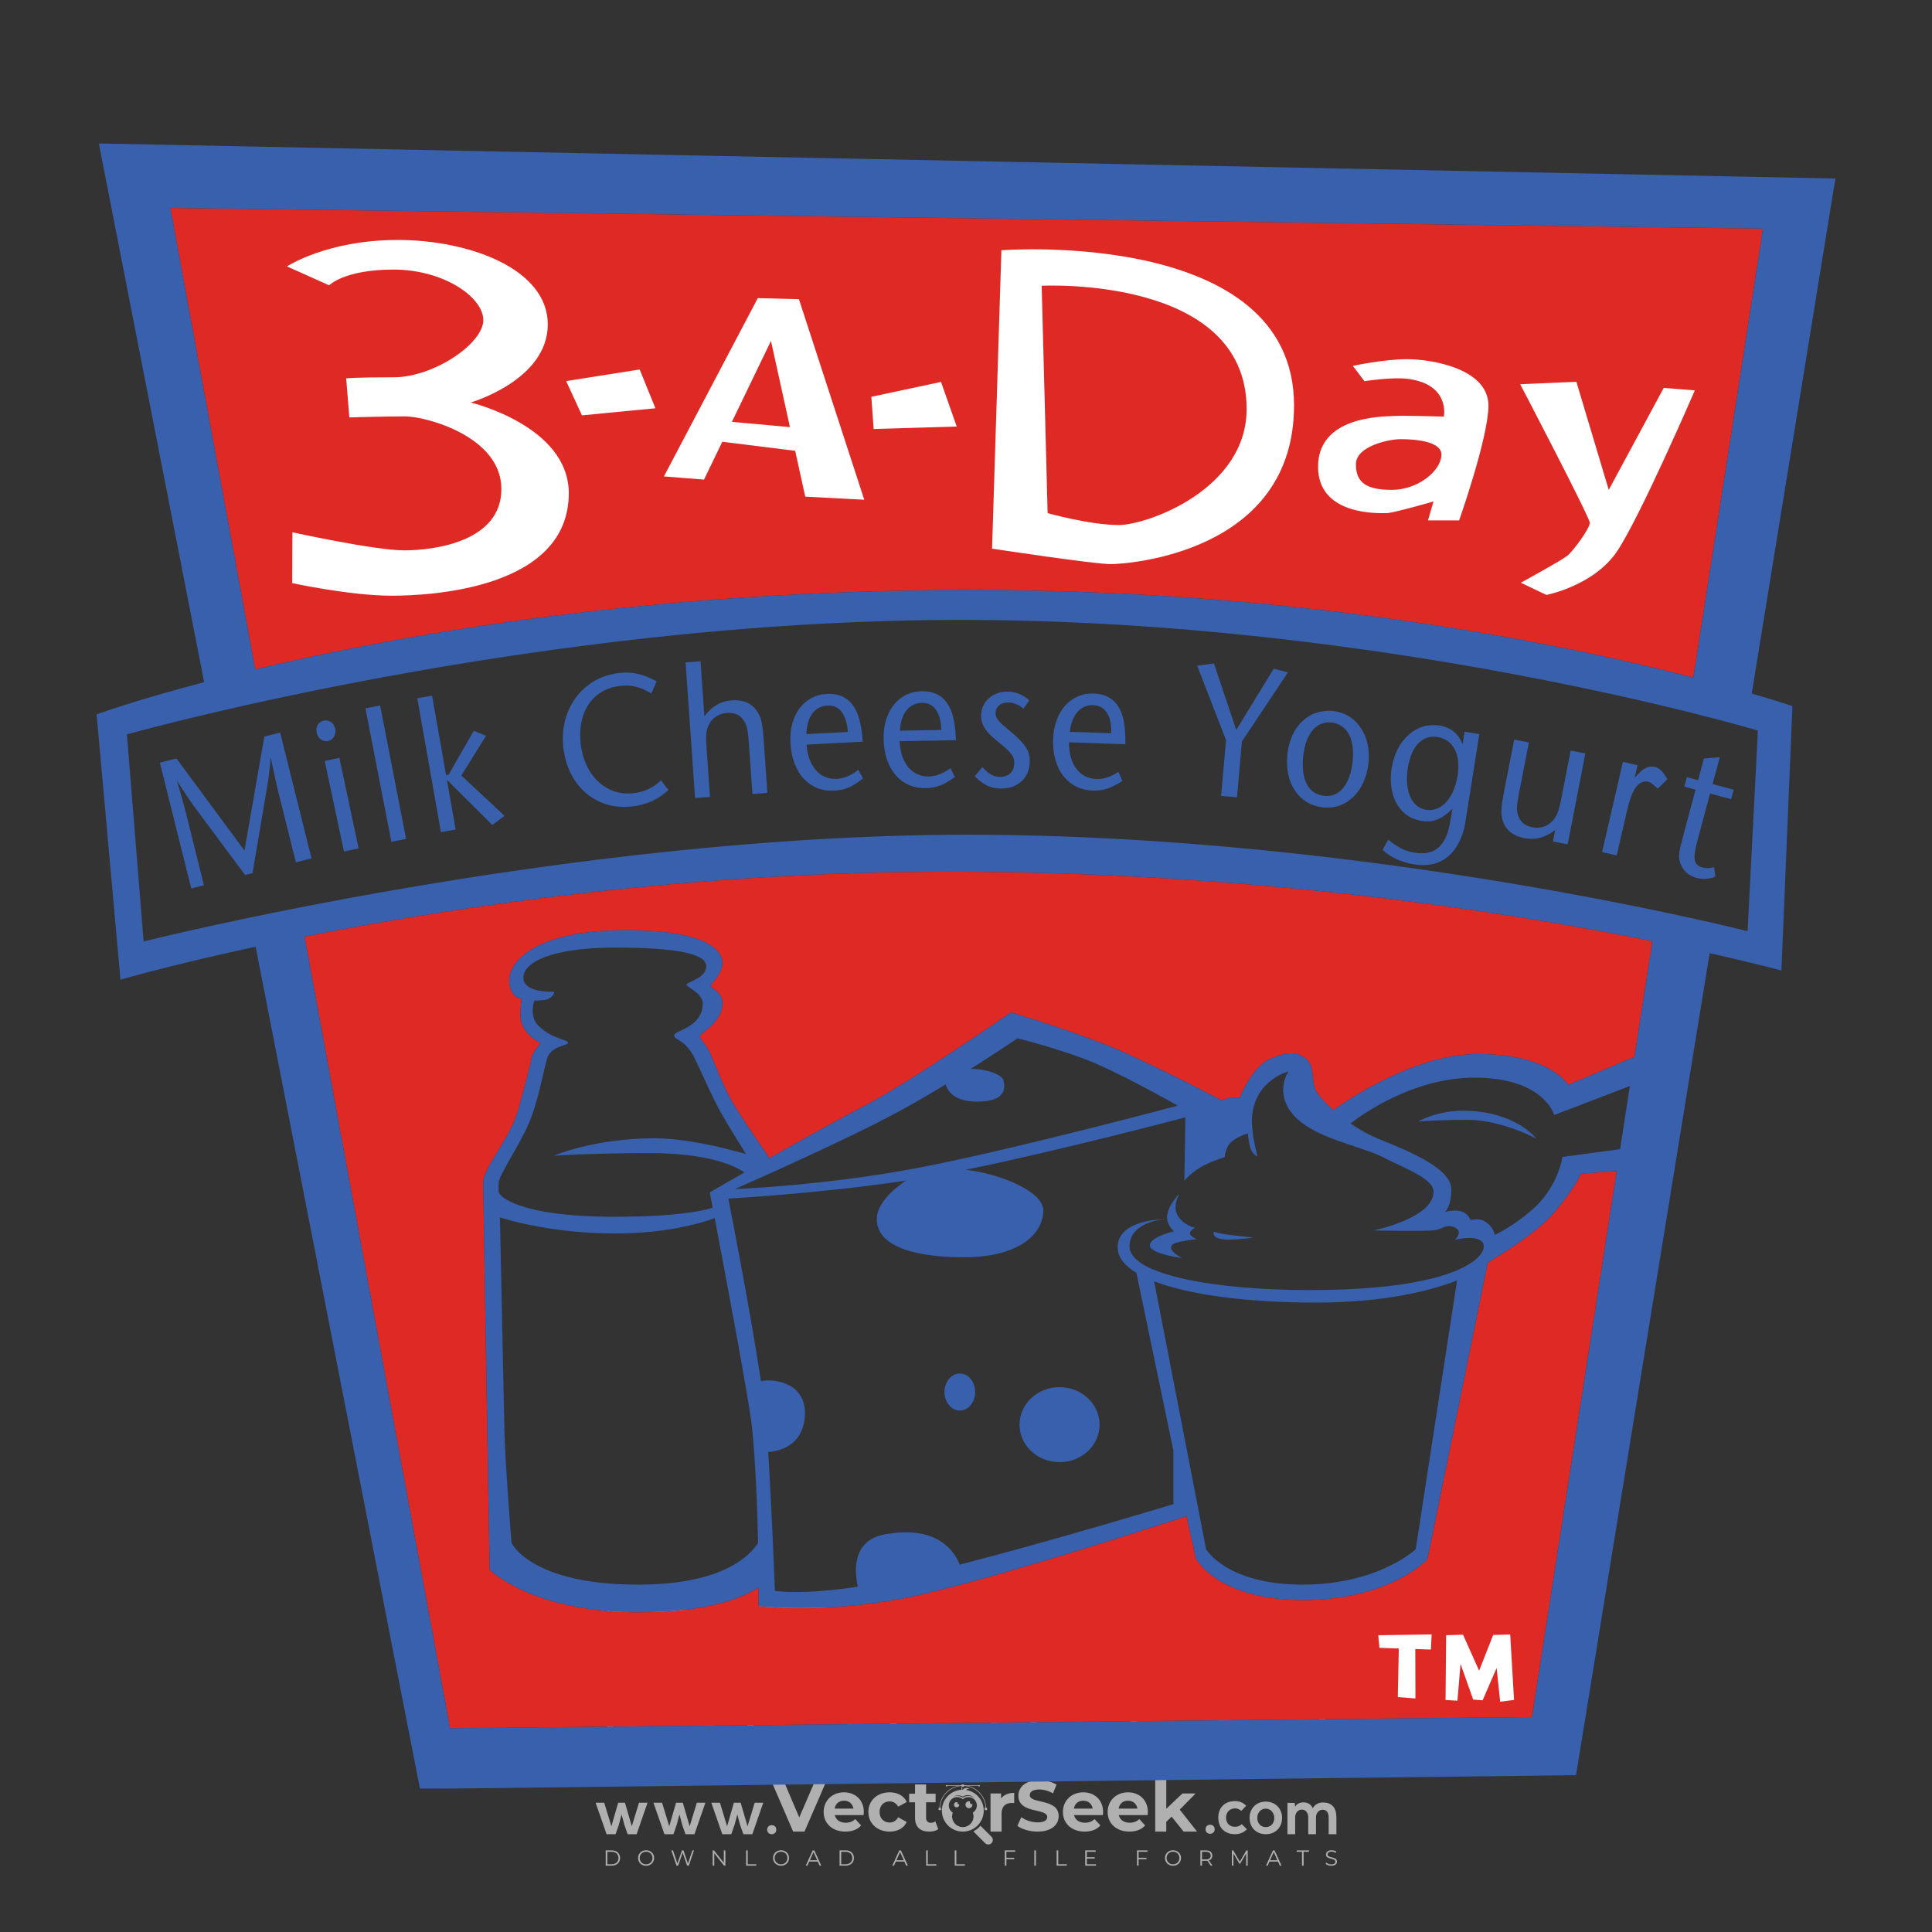 <?xml version="1.0" encoding="iso-8859-1"?>
<!-- Generator: Adobe Illustrator 27.0.0, SVG Export Plug-In . SVG Version: 6.00 Build 0)  -->
<svg version="1.1" id="Layer_1" xmlns="http://www.w3.org/2000/svg" xmlns:xlink="http://www.w3.org/1999/xlink" x="0px" y="0px"
	 viewBox="0 0 500 500" style="enable-background:new 0 0 500 500;" xml:space="preserve">
<rect x="0" y="0" width="500" height="500" fill="#333333" stroke="none"/>
<g id="watermark_1_">
	<g>
		<g id="watermark" style="opacity:0.61;">
			<g>
				<g>
					<g>
						<g>
							<polygon style="fill:#FFFFFF;" points="213.765,461.172 208.204,474.017 205.268,474.017 199.726,461.172 202.938,461.172 
								206.846,470.347 210.81,461.172 							"/>
						</g>
						<g>
							<path style="fill:#FFFFFF;" d="M223.507,469.741h-7.469c0.275,1.23,1.321,1.982,2.826,1.982c1.046,0,1.798-0.312,2.477-0.954
								l1.523,1.651c-0.917,1.046-2.294,1.597-4.074,1.597c-3.413,0-5.634-2.147-5.634-5.083c0-2.954,2.257-5.083,5.267-5.083
								c2.899,0,5.138,1.945,5.138,5.12C223.562,469.191,223.526,469.503,223.507,469.741 M216.002,468.071h4.863
								c-0.202-1.248-1.138-2.055-2.422-2.055C217.139,466.016,216.204,466.805,216.002,468.071"/>
						</g>
						<g>
							<path style="fill:#FFFFFF;" d="M224.735,468.934c0-2.973,2.294-5.083,5.505-5.083c2.074,0,3.707,0.899,4.423,2.514
								l-2.22,1.193c-0.532-0.936-1.321-1.358-2.221-1.358c-1.45,0-2.587,1.009-2.587,2.734c0,1.725,1.138,2.734,2.587,2.734
								c0.899,0,1.688-0.404,2.221-1.358l2.22,1.211c-0.716,1.578-2.349,2.495-4.423,2.495
								C227.029,474.017,224.735,471.907,224.735,468.934"/>
						</g>
						<g>
							<path style="fill:#FFFFFF;" d="M242.828,473.393c-0.587,0.422-1.45,0.624-2.331,0.624c-2.33,0-3.688-1.193-3.688-3.542
								v-4.055h-1.523v-2.202h1.523v-2.404h2.863v2.404h2.459v2.202h-2.459v4.019c0,0.844,0.458,1.303,1.229,1.303
								c0.422,0,0.844-0.128,1.156-0.367L242.828,473.393z"/>
						</g>
					</g>
					<g>
						<path style="fill:#FFFFFF;" d="M262.474,463.997v2.643c-0.238-0.018-0.422-0.037-0.642-0.037
							c-1.578,0-2.624,0.862-2.624,2.753v4.661h-2.863v-9.873h2.734v1.303C259.776,464.493,260.951,463.997,262.474,463.997"/>
					</g>
					<g>
						<path style="fill:#FFFFFF;" d="M263.299,472.53l1.009-2.239c1.083,0.789,2.697,1.339,4.239,1.339
							c1.762,0,2.477-0.587,2.477-1.376c0-2.404-7.469-0.752-7.469-5.524c0-2.184,1.762-4,5.413-4c1.615,0,3.267,0.385,4.459,1.138
							l-0.918,2.257c-1.193-0.679-2.422-1.009-3.56-1.009c-1.761,0-2.44,0.66-2.44,1.468c0,2.367,7.468,0.734,7.468,5.45
							c0,2.147-1.78,3.982-5.45,3.982C266.492,474.017,264.437,473.411,263.299,472.53"/>
					</g>
					<g>
						<path style="fill:#FFFFFF;" d="M285.428,469.741h-7.469c0.275,1.23,1.321,1.982,2.826,1.982c1.046,0,1.798-0.312,2.477-0.954
							l1.523,1.651c-0.918,1.046-2.294,1.597-4.074,1.597c-3.413,0-5.634-2.147-5.634-5.083c0-2.954,2.257-5.083,5.267-5.083
							c2.9,0,5.138,1.945,5.138,5.12C285.484,469.191,285.447,469.503,285.428,469.741 M277.923,468.071h4.863
							c-0.202-1.248-1.138-2.055-2.422-2.055C279.061,466.016,278.125,466.805,277.923,468.071"/>
					</g>
					<g>
						<path style="fill:#FFFFFF;" d="M297.007,469.741h-7.469c0.275,1.23,1.321,1.982,2.826,1.982c1.046,0,1.798-0.312,2.477-0.954
							l1.523,1.651c-0.918,1.046-2.294,1.597-4.074,1.597c-3.413,0-5.634-2.147-5.634-5.083c0-2.954,2.257-5.083,5.267-5.083
							c2.899,0,5.138,1.945,5.138,5.12C297.062,469.191,297.025,469.503,297.007,469.741 M289.501,468.071h4.863
							c-0.202-1.248-1.138-2.055-2.422-2.055C290.639,466.016,289.703,466.805,289.501,468.071"/>
					</g>
					<g>
						<polygon style="fill:#FFFFFF;" points="303.208,470.145 301.831,471.503 301.831,474.017 298.969,474.017 298.969,460.401 
							301.831,460.401 301.831,468.108 306.016,464.144 309.429,464.144 305.318,468.328 309.796,474.017 306.327,474.017 						"/>
					</g>
					<g>
						<path style="fill:#FFFFFF;" d="M256.601,475.359L256.601,475.359l-2.86-2.86c-0.435,0.508-0.953,0.943-1.534,1.284
							c-0.092,0.069-0.186,0.136-0.283,0.199l3.027,3.027c0.456,0.456,1.195,0.456,1.65,0
							C257.057,476.554,257.057,475.815,256.601,475.359"/>
					</g>
					<g>
						<path style="fill:#FFFFFF;" d="M249.984,463.244c0.221-0.173,0.495-0.281,0.797-0.281c0.042,0,0.083,0.002,0.124,0.006
							c-0.214-0.156-0.478-0.249-0.764-0.249c-0.395,0-0.744,0.18-0.981,0.458c-0.051,0-0.1,0.006-0.151,0.008
							c0.039-0.077,0.064-0.162,0.064-0.255c0-0.234-0.143-0.434-0.346-0.519c0.087,0.126,0.138,0.279,0.138,0.445
							c0,0.122-0.031,0.237-0.081,0.341c-2.811,0.201-5.03,2.539-5.03,5.4c0,2.993,2.426,5.42,5.42,5.42
							c2.993,0,5.42-2.426,5.42-5.42C254.595,465.879,252.593,463.635,249.984,463.244 M247.983,464.656
							c0.435,0,0.844,0.112,1.199,0.309c0.374-0.245,0.82-0.387,1.299-0.387c0.711,0,1.348,0.312,1.784,0.806
							c-0.435-0.379-1.004-0.61-1.627-0.61c-0.449,0-0.87,0.12-1.234,0.329c-0.079,0.046-0.156,0.096-0.229,0.15
							c-0.065-0.048-0.133-0.093-0.204-0.134c-0.369-0.219-0.8-0.344-1.26-0.344c-0.3,0-0.588,0.054-0.854,0.152
							C247.196,464.754,247.578,464.656,247.983,464.656 M251.772,469.098c0.115,0.305,0.181,0.634,0.181,0.979
							c0,1.534-1.244,2.777-2.778,2.777c-1.534,0-2.777-1.243-2.777-2.777c0-0.345,0.066-0.674,0.181-0.979
							c-0.62-0.382-1.035-1.064-1.035-1.846c0-1.197,0.971-2.168,2.168-2.168c0.565,0,1.078,0.218,1.463,0.572
							c0.386-0.354,0.899-0.572,1.464-0.572c1.197,0,2.168,0.971,2.168,2.168C252.807,468.034,252.392,468.716,251.772,469.098"/>
					</g>
					<g>
						<path style="fill:#FFFFFF;" d="M251.666,467.061c0,0.497-0.404,0.901-0.901,0.901c-0.497,0-0.901-0.404-0.901-0.901
							s0.404-0.901,0.901-0.901c0.101,0,0.197,0.017,0.287,0.047c-0.03,0.062-0.045,0.132-0.045,0.204
							c0,0.273,0.221,0.494,0.494,0.494c0.05,0,0.099-0.008,0.146-0.022C251.66,466.941,251.666,467,251.666,467.061"/>
					</g>
					<g>
						<path style="fill:#FFFFFF;" d="M248.255,467.061c0,0.376-0.305,0.681-0.681,0.681c-0.376,0-0.681-0.305-0.681-0.681
							s0.305-0.681,0.681-0.681c0.076,0,0.149,0.013,0.217,0.035c-0.023,0.047-0.034,0.1-0.034,0.155
							c0,0.206,0.167,0.374,0.374,0.374c0.038,0,0.075-0.006,0.11-0.017C248.25,466.97,248.255,467.015,248.255,467.061"/>
					</g>
					<g>
						<g>
							<g>
								<rect x="242.908" y="467.83" style="fill:#FFFFFF;" width="0.616" height="0.616"/>
							</g>
							<g>
								<rect x="254.827" y="467.83" style="fill:#FFFFFF;" width="0.616" height="0.616"/>
							</g>
							<g>
								<path style="fill:#FFFFFF;" d="M255.205,468.082h-0.14c0-3.248-2.642-5.89-5.89-5.89c-3.248,0-5.89,2.642-5.89,5.89h-0.14
									c0-1.611,0.627-3.125,1.766-4.264c1.139-1.139,2.653-1.766,4.264-1.766c1.611,0,3.125,0.627,4.264,1.766
									C254.578,464.957,255.205,466.471,255.205,468.082"/>
							</g>
						</g>
						<g>
							<rect x="248.868" y="461.814" style="fill:#FFFFFF;" width="0.616" height="0.616"/>
						</g>
						<g>
							<rect x="244.95" y="462.052" style="fill:#FFFFFF;" width="8.45" height="0.14"/>
						</g>
						<g>
							<path style="fill:#FFFFFF;" d="M245.174,462.15c0,0.108-0.088,0.196-0.196,0.196c-0.108,0-0.196-0.088-0.196-0.196
								c0-0.108,0.088-0.196,0.196-0.196C245.086,461.954,245.174,462.042,245.174,462.15"/>
						</g>
						<g>
							<path style="fill:#FFFFFF;" d="M253.596,462.15c0,0.108-0.088,0.196-0.196,0.196c-0.108,0-0.196-0.088-0.196-0.196
								c0-0.108,0.088-0.196,0.196-0.196C253.509,461.954,253.596,462.042,253.596,462.15"/>
						</g>
					</g>
				</g>
				<g>
					<path style="fill:#FFFFFF;" d="M314.356,473.409c0,1.559-2.364,1.559-2.364,0C311.993,471.851,314.356,471.851,314.356,473.409
						z"/>
				</g>
				<g>
					<g>
						<g>
							<path style="fill:#FFFFFF;" d="M161.739,466.549l1.772,6.088l1.855-6.088h2.215l-2.823,8.14h-2.33l-0.837-2.396l-0.722-2.708
								l-0.722,2.708l-0.837,2.396h-2.33l-2.839-8.14h2.231l1.855,6.088l1.756-6.088H161.739z"/>
						</g>
						<g>
							<path style="fill:#FFFFFF;" d="M176.713,466.549l1.772,6.088l1.855-6.088h2.215l-2.823,8.14h-2.33l-0.837-2.396l-0.722-2.708
								l-0.722,2.708l-0.837,2.396h-2.33l-2.839-8.14h2.231l1.855,6.088l1.756-6.088H176.713z"/>
						</g>
						<g>
							<path style="fill:#FFFFFF;" d="M191.687,466.549l1.772,6.088l1.855-6.088h2.215l-2.823,8.14h-2.33l-0.837-2.396l-0.722-2.708
								l-0.722,2.708l-0.837,2.396h-2.33l-2.839-8.14h2.231l1.855,6.088l1.756-6.088H191.687z"/>
						</g>
					</g>
					<g>
						<path style="fill:#FFFFFF;" d="M200.908,473.52c0,1.559-2.364,1.559-2.364,0C198.545,471.962,200.908,471.962,200.908,473.52z
							"/>
					</g>
					<g>
						<path style="fill:#FFFFFF;" d="M322.71,473.409c-0.935,0.919-1.919,1.28-3.117,1.28c-2.346,0-4.3-1.411-4.3-4.282
							s1.953-4.284,4.3-4.284c1.149,0,2.035,0.329,2.921,1.199l-1.264,1.329c-0.476-0.428-1.066-0.64-1.623-0.64
							c-1.346,0-2.33,0.985-2.33,2.396c0,1.542,1.05,2.362,2.297,2.362c0.64,0,1.28-0.18,1.772-0.672L322.71,473.409z"/>
					</g>
					<g>
						<path style="fill:#FFFFFF;" d="M331.805,470.472c0,2.33-1.591,4.217-4.217,4.217c-2.626,0-4.201-1.887-4.201-4.217
							c0-2.314,1.609-4.217,4.185-4.217C330.149,466.255,331.805,468.158,331.805,470.472z M325.389,470.472
							c0,1.231,0.739,2.38,2.199,2.38c1.46,0,2.199-1.149,2.199-2.38c0-1.215-0.854-2.396-2.199-2.396
							C326.144,468.077,325.389,469.258,325.389,470.472z"/>
					</g>
					<g>
						<path style="fill:#FFFFFF;" d="M338.572,474.689v-4.332c0-1.068-0.559-2.035-1.658-2.035c-1.082,0-1.722,0.967-1.722,2.035
							v4.332h-2.003v-8.107h1.855l0.148,0.985c0.426-0.82,1.362-1.116,2.133-1.116c0.969,0,1.937,0.394,2.396,1.51
							c0.723-1.149,1.658-1.478,2.708-1.478c2.297,0,3.43,1.412,3.43,3.84v4.365h-2.003v-4.365c0-1.066-0.442-1.97-1.526-1.97
							c-1.082,0-1.756,0.935-1.756,2.003v4.332H338.572z"/>
					</g>
				</g>
			</g>
		</g>
		<g style="opacity:0.61;">
			<g>
				<g>
					<path style="fill:#FFFFFF;" d="M345.988,431.299c-0.006-1.224-0.959-2.121-2.189-2.14c-0.924-0.014-0.832,0.12-0.834-0.867
						c-0.003-1.097-0.007-2.194,0.003-3.292c0.003-0.379-0.112-0.691-0.362-0.976c-2.342-2.668-4.678-5.342-7.019-8.011
						c-0.12-0.137-0.275-0.244-0.414-0.366c-6.214,0-12.427,0-18.641,0c-0.794,0.293-1.14,0.868-1.138,1.709
						c0.01,3.748,0.004,7.496,0.004,11.243c0,0.556-0.003,0.589-0.55,0.551c-1.497-0.102-2.516,0.986-2.497,2.492
						c0.044,3.476,0.013,6.953,0.014,10.429c0.001,1.58,0.867,2.443,2.45,2.449c0.582,0.002,0.582,0.002,0.582,0.6
						c0,2.219-0.001,4.438,0.001,6.657c0.001,1.192,0.58,1.771,1.768,1.771c8.013,0.001,16.027,0.001,24.04,0
						c1.168,0,1.755-0.583,1.757-1.745c0.002-2.256,0-4.512,0.001-6.768c0-0.512,0.002-0.511,0.52-0.515
						c0.271-0.002,0.541,0.008,0.809-0.058c0.996-0.246,1.69-1.044,1.694-2.069C346.003,438.696,346.005,434.997,345.988,431.299z
						 M317.537,417.162c5.337,0,10.674,0,16.01,0c0.548,0,0.554,0.007,0.554,0.561c0.001,2.243-0.001,4.486,0.001,6.73
						c0.001,0.811,0.249,1.059,1.06,1.059c1.91,0.001,3.821,0,5.731,0.001c0.458,0,0.479,0.021,0.481,0.483
						c0.003,0.887,0.002,1.775,0,2.662c-0.001,0.477-0.024,0.498-0.504,0.499c-3.895,0.001-7.79,0-11.684,0
						c-3.882,0-7.765,0-11.647,0c-0.55,0-0.552-0.001-0.552-0.561c-0.001-3.624-0.001-7.247,0-10.871
						C316.987,417.166,316.991,417.162,317.537,417.162z M340.822,451.579c-3.883,0.001-7.766,0-11.65,0c-3.871,0-7.742,0-11.613,0
						c-0.572,0-0.574-0.002-0.574-0.579c-0.001-1.997-0.001-3.994,0.001-5.991c0-0.464,0.023-0.486,0.478-0.487
						c7.803-0.001,15.607-0.001,23.41,0c0.478,0,0.499,0.02,0.499,0.503c0.002,1.997,0.001,3.994,0,5.991
						C341.375,451.574,341.37,451.579,340.822,451.579z"/>
				</g>
				<g>
					<g>
						<rect x="327.418" y="417.053" style="fill:#FFFFFF;" width="1.757" height="1.054"/>
					</g>
					<g>
						<rect x="325.662" y="418.107" style="fill:#FFFFFF;" width="1.757" height="1.054"/>
					</g>
					<g>
						<rect x="327.418" y="419.161" style="fill:#FFFFFF;" width="1.757" height="1.054"/>
					</g>
					<g>
						<rect x="325.662" y="420.215" style="fill:#FFFFFF;" width="1.757" height="1.054"/>
					</g>
					<g>
						<rect x="327.418" y="421.269" style="fill:#FFFFFF;" width="1.757" height="1.054"/>
					</g>
					<g>
						<rect x="325.662" y="422.323" style="fill:#FFFFFF;" width="1.757" height="1.054"/>
					</g>
					<g>
						<rect x="327.418" y="423.378" style="fill:#FFFFFF;" width="1.757" height="1.054"/>
					</g>
					<g>
						<rect x="325.662" y="424.432" style="fill:#FFFFFF;" width="1.757" height="1.054"/>
					</g>
					<g>
						<rect x="327.418" y="425.486" style="fill:#FFFFFF;" width="1.757" height="1.054"/>
					</g>
					<g>
						<rect x="325.662" y="426.54" style="fill:#FFFFFF;" width="1.757" height="1.054"/>
					</g>
					<g>
						<rect x="327.418" y="427.594" style="fill:#FFFFFF;" width="1.757" height="1.054"/>
					</g>
					<g>
						<rect x="325.662" y="428.648" style="fill:#FFFFFF;" width="1.757" height="1.054"/>
					</g>
				</g>
			</g>
			<g>
				<path style="fill:#FFFFFF;" d="M187.637,431.299c-0.006-1.224-0.959-2.121-2.189-2.14c-0.924-0.014-0.832,0.12-0.834-0.867
					c-0.003-1.097-0.007-2.194,0.003-3.292c0.003-0.379-0.112-0.691-0.362-0.976c-2.342-2.668-4.678-5.342-7.019-8.011
					c-0.12-0.137-0.275-0.244-0.414-0.366c-6.214,0-12.427,0-18.641,0c-0.794,0.293-1.14,0.868-1.138,1.709
					c0.01,3.748,0.004,7.496,0.004,11.243c0,0.556-0.003,0.589-0.55,0.551c-1.497-0.102-2.516,0.986-2.497,2.492
					c0.044,3.476,0.013,6.953,0.014,10.429c0.001,1.58,0.867,2.443,2.45,2.449c0.582,0.002,0.582,0.002,0.582,0.6
					c0,2.219-0.001,4.438,0.001,6.657c0.001,1.192,0.58,1.771,1.768,1.771c8.013,0.001,16.027,0.001,24.04,0
					c1.168,0,1.755-0.583,1.757-1.745c0.002-2.256,0-4.512,0.001-6.768c0-0.512,0.002-0.511,0.52-0.515
					c0.271-0.002,0.541,0.008,0.809-0.058c0.996-0.246,1.69-1.044,1.694-2.069C187.652,438.696,187.655,434.997,187.637,431.299z
					 M159.187,417.162c5.337,0,10.674,0,16.01,0c0.548,0,0.554,0.007,0.554,0.561c0.001,2.243-0.001,4.486,0.001,6.73
					c0.001,0.811,0.249,1.059,1.06,1.059c1.91,0.001,3.821,0,5.731,0.001c0.458,0,0.479,0.021,0.481,0.483
					c0.003,0.887,0.002,1.775,0,2.662c-0.001,0.477-0.024,0.498-0.504,0.499c-3.895,0.001-7.79,0-11.684,0
					c-3.882,0-7.765,0-11.647,0c-0.55,0-0.552-0.001-0.552-0.561c-0.001-3.624-0.001-7.247,0-10.871
					C158.636,417.166,158.64,417.162,159.187,417.162z M182.472,451.579c-3.883,0.001-7.766,0-11.65,0c-3.871,0-7.742,0-11.613,0
					c-0.572,0-0.574-0.002-0.574-0.579c-0.001-1.997-0.001-3.994,0.001-5.991c0-0.464,0.023-0.486,0.478-0.487
					c7.803-0.001,15.607-0.001,23.41,0c0.478,0,0.499,0.02,0.499,0.503c0.002,1.997,0.001,3.994,0,5.991
					C183.024,451.574,183.019,451.579,182.472,451.579z"/>
			</g>
			<g>
				<path style="fill:#FFFFFF;" d="M159.779,440.669v-7.897h2.779c0.375,0,0.726,0.061,1.053,0.182
					c0.327,0.121,0.612,0.292,0.855,0.513c0.242,0.221,0.434,0.483,0.573,0.789c0.14,0.305,0.21,0.642,0.21,1.009
					c0,0.375-0.07,0.715-0.21,1.02c-0.14,0.305-0.331,0.568-0.573,0.789c-0.243,0.221-0.528,0.392-0.855,0.513
					c-0.327,0.121-0.678,0.182-1.053,0.182h-1.29v2.901H159.779z M162.58,436.356c0.39,0,0.684-0.111,0.882-0.331
					c0.199-0.22,0.298-0.474,0.298-0.761c0-0.14-0.024-0.276-0.072-0.408c-0.048-0.132-0.121-0.248-0.221-0.347
					c-0.099-0.099-0.223-0.178-0.37-0.237c-0.147-0.059-0.32-0.089-0.518-0.089h-1.312v2.173H162.58z"/>
				<path style="fill:#FFFFFF;" d="M166.308,432.771h1.731l3.177,5.294h0.088l-0.088-1.522v-3.772h1.478v7.897h-1.566l-3.353-5.592
					h-0.088l0.088,1.522v4.07h-1.467V432.771z"/>
				<path style="fill:#FFFFFF;" d="M177.922,436.334h3.872c0.022,0.089,0.04,0.195,0.055,0.32c0.014,0.125,0.022,0.25,0.022,0.375
					c0,0.507-0.077,0.985-0.231,1.434c-0.154,0.449-0.397,0.849-0.728,1.202c-0.353,0.375-0.776,0.666-1.268,0.871
					c-0.493,0.206-1.055,0.309-1.688,0.309c-0.574,0-1.114-0.103-1.622-0.309c-0.507-0.206-0.948-0.492-1.323-0.86
					c-0.375-0.367-0.673-0.803-0.894-1.307c-0.221-0.504-0.331-1.053-0.331-1.649c0-0.595,0.11-1.145,0.331-1.649
					c0.221-0.504,0.518-0.939,0.894-1.307c0.375-0.367,0.816-0.654,1.323-0.86c0.507-0.206,1.048-0.309,1.622-0.309
					c0.64,0,1.211,0.11,1.715,0.331c0.504,0.221,0.935,0.526,1.296,0.915l-1.025,1.004c-0.258-0.272-0.544-0.48-0.861-0.623
					c-0.316-0.143-0.695-0.215-1.136-0.215c-0.361,0-0.703,0.065-1.026,0.193c-0.324,0.129-0.607,0.311-0.85,0.546
					c-0.242,0.235-0.436,0.52-0.579,0.855c-0.143,0.335-0.215,0.708-0.215,1.119c0,0.412,0.072,0.785,0.215,1.12
					c0.143,0.335,0.338,0.62,0.584,0.855c0.246,0.235,0.531,0.418,0.855,0.546c0.323,0.129,0.669,0.193,1.037,0.193
					c0.419,0,0.773-0.061,1.064-0.182c0.29-0.121,0.538-0.278,0.744-0.469c0.148-0.132,0.275-0.3,0.381-0.502
					c0.106-0.202,0.189-0.428,0.248-0.678h-2.482V436.334z"/>
			</g>
			<g>
				<path style="fill:#FFFFFF;" d="M224.019,431.299c-0.006-1.224-0.959-2.121-2.189-2.14c-0.924-0.014-0.832,0.12-0.834-0.867
					c-0.003-1.097-0.007-2.194,0.003-3.292c0.003-0.379-0.112-0.691-0.362-0.976c-2.342-2.668-4.678-5.342-7.019-8.011
					c-0.12-0.137-0.275-0.244-0.414-0.366c-6.214,0-12.427,0-18.641,0c-0.794,0.293-1.14,0.868-1.138,1.709
					c0.01,3.748,0.004,7.496,0.004,11.243c0,0.556-0.003,0.589-0.55,0.551c-1.497-0.102-2.516,0.986-2.497,2.492
					c0.044,3.476,0.013,6.953,0.014,10.429c0.001,1.58,0.867,2.443,2.45,2.449c0.582,0.002,0.582,0.002,0.582,0.6
					c0,2.219-0.001,4.438,0.001,6.657c0.001,1.192,0.58,1.771,1.768,1.771c8.013,0.001,16.027,0.001,24.04,0
					c1.168,0,1.755-0.583,1.757-1.745c0.002-2.256,0-4.512,0.001-6.768c0-0.512,0.002-0.511,0.52-0.515
					c0.271-0.002,0.541,0.008,0.809-0.058c0.997-0.246,1.69-1.044,1.694-2.069C224.034,438.696,224.036,434.997,224.019,431.299z
					 M195.568,417.162c5.337,0,10.674,0,16.01,0c0.548,0,0.554,0.007,0.554,0.561c0.001,2.243-0.001,4.486,0.001,6.73
					c0.001,0.811,0.249,1.059,1.06,1.059c1.91,0.001,3.821,0,5.731,0.001c0.458,0,0.479,0.021,0.481,0.483
					c0.003,0.887,0.002,1.775,0,2.662c-0.001,0.477-0.024,0.498-0.504,0.499c-3.895,0.001-7.79,0-11.684,0
					c-3.882,0-7.765,0-11.647,0c-0.55,0-0.552-0.001-0.552-0.561c-0.001-3.624-0.001-7.247,0-10.871
					C195.018,417.166,195.022,417.162,195.568,417.162z M218.854,451.579c-3.883,0.001-7.766,0-11.65,0c-3.871,0-7.742,0-11.613,0
					c-0.572,0-0.574-0.002-0.574-0.579c-0.001-1.997-0.001-3.994,0.001-5.991c0-0.464,0.023-0.486,0.478-0.487
					c7.803-0.001,15.607-0.001,23.41,0c0.478,0,0.499,0.02,0.499,0.503c0.002,1.997,0.001,3.994,0,5.991
					C219.406,451.574,219.401,451.579,218.854,451.579z"/>
			</g>
			<g>
				<path style="fill:#FFFFFF;" d="M205.111,432.771h1.699l2.967,7.897h-1.644l-0.651-1.886h-3.044l-0.651,1.886h-1.643
					L205.111,432.771z M206.997,437.415l-0.706-1.974l-0.287-0.96h-0.088l-0.287,0.96l-0.706,1.974H206.997z"/>
				<path style="fill:#FFFFFF;" d="M211.331,434.536c-0.125,0-0.245-0.024-0.359-0.072c-0.114-0.048-0.213-0.114-0.298-0.199
					c-0.084-0.084-0.151-0.182-0.198-0.292c-0.048-0.11-0.072-0.232-0.072-0.364s0.024-0.254,0.072-0.364
					c0.048-0.11,0.114-0.208,0.198-0.292c0.084-0.084,0.184-0.151,0.298-0.198c0.114-0.048,0.233-0.072,0.359-0.072
					c0.257,0,0.478,0.09,0.662,0.27c0.184,0.181,0.276,0.399,0.276,0.656s-0.092,0.476-0.276,0.656
					C211.809,434.446,211.589,434.536,211.331,434.536z M210.615,440.669v-5.404h1.445v5.404H210.615z"/>
			</g>
			<g>
				<path style="fill:#FFFFFF;" d="M261.044,431.299c-0.006-1.224-0.959-2.121-2.189-2.14c-0.924-0.014-0.832,0.12-0.834-0.867
					c-0.003-1.097-0.007-2.194,0.003-3.292c0.003-0.379-0.112-0.691-0.362-0.976c-2.342-2.668-4.678-5.342-7.019-8.011
					c-0.12-0.137-0.275-0.244-0.414-0.366c-6.214,0-12.427,0-18.641,0c-0.794,0.293-1.14,0.868-1.138,1.709
					c0.01,3.748,0.004,7.496,0.004,11.243c0,0.556-0.003,0.589-0.55,0.551c-1.497-0.102-2.516,0.986-2.497,2.492
					c0.044,3.476,0.013,6.953,0.014,10.429c0.001,1.58,0.867,2.443,2.45,2.449c0.582,0.002,0.582,0.002,0.582,0.6
					c0,2.219-0.001,4.438,0.001,6.657c0.001,1.192,0.58,1.771,1.768,1.771c8.013,0.001,16.027,0.001,24.04,0
					c1.168,0,1.755-0.583,1.757-1.745c0.002-2.256,0-4.512,0.001-6.768c0-0.512,0.002-0.511,0.52-0.515
					c0.271-0.002,0.541,0.008,0.809-0.058c0.996-0.246,1.69-1.044,1.694-2.069C261.059,438.696,261.061,434.997,261.044,431.299z
					 M232.593,417.162c5.337,0,10.674,0,16.01,0c0.548,0,0.554,0.007,0.554,0.561c0.001,2.243-0.001,4.486,0.001,6.73
					c0.001,0.811,0.249,1.059,1.06,1.059c1.91,0.001,3.821,0,5.731,0.001c0.458,0,0.479,0.021,0.481,0.483
					c0.003,0.887,0.002,1.775,0,2.662c-0.001,0.477-0.024,0.498-0.504,0.499c-3.895,0.001-7.79,0-11.684,0
					c-3.882,0-7.765,0-11.647,0c-0.55,0-0.552-0.001-0.552-0.561c-0.001-3.624-0.001-7.247,0-10.871
					C232.042,417.166,232.047,417.162,232.593,417.162z M255.878,451.579c-3.883,0.001-7.766,0-11.65,0c-3.871,0-7.742,0-11.613,0
					c-0.572,0-0.574-0.002-0.574-0.579c-0.001-1.997-0.001-3.994,0.001-5.991c0-0.464,0.023-0.486,0.478-0.487
					c7.803-0.001,15.607-0.001,23.41,0c0.478,0,0.499,0.02,0.499,0.503c0.002,1.997,0.001,3.994,0,5.991
					C256.431,451.574,256.426,451.579,255.878,451.579z"/>
			</g>
			<g>
				<path style="fill:#FFFFFF;" d="M236.361,440.845c-0.338,0-0.662-0.048-0.971-0.143c-0.309-0.095-0.592-0.239-0.849-0.43
					c-0.257-0.191-0.481-0.425-0.673-0.7c-0.191-0.276-0.342-0.597-0.452-0.965l1.401-0.551c0.103,0.397,0.283,0.726,0.54,0.987
					c0.257,0.261,0.596,0.392,1.015,0.392c0.154,0,0.303-0.02,0.447-0.061c0.143-0.04,0.272-0.099,0.386-0.176
					s0.204-0.175,0.27-0.292c0.066-0.118,0.099-0.254,0.099-0.408c0-0.147-0.026-0.279-0.077-0.397
					c-0.051-0.117-0.138-0.227-0.259-0.331c-0.121-0.103-0.28-0.202-0.475-0.298c-0.195-0.095-0.435-0.195-0.722-0.298l-0.485-0.176
					c-0.213-0.073-0.429-0.173-0.645-0.298c-0.217-0.125-0.413-0.276-0.59-0.452c-0.177-0.176-0.322-0.384-0.436-0.623
					c-0.114-0.239-0.171-0.509-0.171-0.81c0-0.309,0.06-0.597,0.182-0.866c0.121-0.268,0.294-0.503,0.518-0.706
					c0.224-0.202,0.492-0.36,0.805-0.474s0.66-0.171,1.042-0.171c0.397,0,0.74,0.053,1.031,0.16
					c0.291,0.107,0.537,0.243,0.739,0.408c0.202,0.165,0.366,0.348,0.491,0.546c0.125,0.199,0.217,0.386,0.276,0.563l-1.312,0.551
					c-0.074-0.221-0.208-0.419-0.402-0.596c-0.195-0.176-0.462-0.265-0.8-0.265c-0.324,0-0.592,0.075-0.805,0.226
					c-0.213,0.151-0.32,0.348-0.32,0.59c0,0.235,0.103,0.436,0.309,0.601c0.206,0.165,0.533,0.325,0.982,0.48l0.497,0.165
					c0.316,0.111,0.605,0.237,0.866,0.381c0.261,0.143,0.485,0.314,0.673,0.513c0.187,0.199,0.331,0.425,0.43,0.678
					c0.1,0.254,0.149,0.546,0.149,0.877c0,0.412-0.083,0.767-0.248,1.064c-0.165,0.298-0.377,0.542-0.634,0.734
					c-0.258,0.191-0.548,0.335-0.872,0.43C236.986,440.797,236.67,440.845,236.361,440.845z"/>
				<path style="fill:#FFFFFF;" d="M239.516,432.771h1.61l1.633,4.754l0.287,1.015h0.088l0.309-1.015l1.699-4.754h1.61l-2.879,7.897
					h-1.566L239.516,432.771z"/>
				<path style="fill:#FFFFFF;" d="M251.097,436.334h3.871c0.022,0.089,0.04,0.195,0.055,0.32c0.015,0.125,0.023,0.25,0.023,0.375
					c0,0.507-0.078,0.985-0.232,1.434c-0.154,0.449-0.397,0.849-0.728,1.202c-0.353,0.375-0.775,0.666-1.268,0.871
					c-0.493,0.206-1.055,0.309-1.688,0.309c-0.574,0-1.114-0.103-1.621-0.309c-0.507-0.206-0.949-0.492-1.324-0.86
					c-0.375-0.367-0.673-0.803-0.894-1.307c-0.22-0.504-0.331-1.053-0.331-1.649c0-0.595,0.11-1.145,0.331-1.649
					c0.221-0.504,0.518-0.939,0.894-1.307c0.375-0.367,0.816-0.654,1.324-0.86c0.507-0.206,1.047-0.309,1.621-0.309
					c0.64,0,1.211,0.11,1.715,0.331c0.504,0.221,0.936,0.526,1.296,0.915l-1.026,1.004c-0.257-0.272-0.544-0.48-0.861-0.623
					c-0.316-0.143-0.694-0.215-1.136-0.215c-0.36,0-0.702,0.065-1.026,0.193c-0.323,0.129-0.607,0.311-0.849,0.546
					c-0.243,0.235-0.436,0.52-0.579,0.855c-0.143,0.335-0.215,0.708-0.215,1.119c0,0.412,0.072,0.785,0.215,1.12
					c0.143,0.335,0.338,0.62,0.585,0.855c0.246,0.235,0.531,0.418,0.854,0.546c0.324,0.129,0.669,0.193,1.037,0.193
					c0.419,0,0.774-0.061,1.064-0.182c0.29-0.121,0.539-0.278,0.745-0.469c0.147-0.132,0.274-0.3,0.38-0.502
					c0.107-0.202,0.189-0.428,0.248-0.678h-2.482V436.334z"/>
			</g>
			<g>
				<path style="fill:#FFFFFF;" d="M297.3,431.299c-0.006-1.224-0.959-2.121-2.189-2.14c-0.924-0.014-0.832,0.12-0.834-0.867
					c-0.003-1.097-0.007-2.194,0.003-3.292c0.003-0.379-0.112-0.691-0.362-0.976c-2.342-2.668-4.678-5.342-7.019-8.011
					c-0.12-0.137-0.275-0.244-0.414-0.366c-6.214,0-12.427,0-18.641,0c-0.794,0.293-1.14,0.868-1.138,1.709
					c0.01,3.748,0.004,7.496,0.004,11.243c0,0.556-0.003,0.589-0.55,0.551c-1.497-0.102-2.516,0.986-2.497,2.492
					c0.044,3.476,0.013,6.953,0.014,10.429c0.001,1.58,0.867,2.443,2.45,2.449c0.582,0.002,0.582,0.002,0.582,0.6
					c0,2.219-0.001,4.438,0.001,6.657c0.001,1.192,0.58,1.771,1.768,1.771c8.013,0.001,16.027,0.001,24.04,0
					c1.168,0,1.755-0.583,1.757-1.745c0.002-2.256,0-4.512,0.001-6.768c0-0.512,0.002-0.511,0.52-0.515
					c0.271-0.002,0.541,0.008,0.809-0.058c0.996-0.246,1.69-1.044,1.694-2.069C297.315,438.696,297.318,434.997,297.3,431.299z
					 M268.85,417.162c5.337,0,10.674,0,16.01,0c0.548,0,0.554,0.007,0.554,0.561c0.001,2.243-0.001,4.486,0.001,6.73
					c0.001,0.811,0.249,1.059,1.06,1.059c1.91,0.001,3.821,0,5.731,0.001c0.458,0,0.479,0.021,0.481,0.483
					c0.003,0.887,0.002,1.775,0,2.662c-0.001,0.477-0.024,0.498-0.504,0.499c-3.895,0.001-7.79,0-11.684,0
					c-3.882,0-7.765,0-11.647,0c-0.55,0-0.552-0.001-0.552-0.561c-0.001-3.624-0.001-7.247,0-10.871
					C268.299,417.166,268.303,417.162,268.85,417.162z M292.135,451.579c-3.883,0.001-7.766,0-11.65,0c-3.871,0-7.742,0-11.613,0
					c-0.572,0-0.574-0.002-0.574-0.579c-0.001-1.997-0.001-3.994,0.001-5.991c0-0.464,0.023-0.486,0.478-0.487
					c7.803-0.001,15.607-0.001,23.41,0c0.478,0,0.499,0.02,0.499,0.503c0.001,1.997,0.001,3.994,0,5.991
					C292.687,451.574,292.682,451.579,292.135,451.579z"/>
			</g>
			<g>
				<path style="fill:#FFFFFF;" d="M272.966,434.183v1.831h3.165v1.412h-3.165v1.831h3.518v1.412h-5.007v-7.897h5.007v1.412H272.966
					z"/>
				<path style="fill:#FFFFFF;" d="M277.852,440.669v-7.897h2.779c0.375,0,0.726,0.061,1.053,0.182
					c0.327,0.121,0.612,0.292,0.855,0.513c0.243,0.221,0.434,0.483,0.574,0.789c0.14,0.305,0.209,0.642,0.209,1.009
					c0,0.375-0.07,0.715-0.209,1.02c-0.14,0.305-0.331,0.568-0.574,0.789c-0.243,0.221-0.528,0.392-0.855,0.513
					c-0.327,0.121-0.678,0.182-1.053,0.182h-1.29v2.901H277.852z M280.653,436.356c0.389,0,0.684-0.111,0.882-0.331
					c0.199-0.22,0.298-0.474,0.298-0.761c0-0.14-0.024-0.276-0.072-0.408c-0.048-0.132-0.121-0.248-0.221-0.347
					c-0.099-0.099-0.222-0.178-0.37-0.237c-0.147-0.059-0.32-0.089-0.518-0.089h-1.312v2.173H280.653z"/>
				<path style="fill:#FFFFFF;" d="M286.797,440.845c-0.338,0-0.662-0.048-0.971-0.143c-0.309-0.095-0.592-0.239-0.849-0.43
					c-0.257-0.191-0.482-0.425-0.673-0.7c-0.191-0.276-0.342-0.597-0.452-0.965l1.401-0.551c0.103,0.397,0.283,0.726,0.541,0.987
					c0.257,0.261,0.595,0.392,1.015,0.392c0.154,0,0.303-0.02,0.447-0.061c0.143-0.04,0.272-0.099,0.386-0.176
					c0.114-0.077,0.204-0.175,0.27-0.292c0.066-0.118,0.1-0.254,0.1-0.408c0-0.147-0.026-0.279-0.077-0.397
					c-0.051-0.117-0.138-0.227-0.259-0.331c-0.121-0.103-0.279-0.202-0.474-0.298c-0.195-0.095-0.436-0.195-0.723-0.298
					l-0.485-0.176c-0.213-0.073-0.428-0.173-0.645-0.298c-0.217-0.125-0.414-0.276-0.59-0.452c-0.176-0.176-0.322-0.384-0.436-0.623
					c-0.114-0.239-0.171-0.509-0.171-0.81c0-0.309,0.061-0.597,0.182-0.866c0.121-0.268,0.294-0.503,0.518-0.706
					c0.224-0.202,0.493-0.36,0.805-0.474c0.312-0.114,0.66-0.171,1.042-0.171c0.397,0,0.741,0.053,1.031,0.16
					c0.29,0.107,0.537,0.243,0.739,0.408c0.202,0.165,0.365,0.348,0.491,0.546c0.125,0.199,0.217,0.386,0.276,0.563l-1.312,0.551
					c-0.074-0.221-0.208-0.419-0.403-0.596c-0.195-0.176-0.462-0.265-0.799-0.265c-0.324,0-0.592,0.075-0.805,0.226
					c-0.213,0.151-0.32,0.348-0.32,0.59c0,0.235,0.103,0.436,0.309,0.601c0.206,0.165,0.533,0.325,0.982,0.48l0.496,0.165
					c0.316,0.111,0.605,0.237,0.866,0.381c0.261,0.143,0.485,0.314,0.673,0.513c0.187,0.199,0.331,0.425,0.43,0.678
					c0.099,0.254,0.149,0.546,0.149,0.877c0,0.412-0.083,0.767-0.248,1.064c-0.165,0.298-0.377,0.542-0.634,0.734
					c-0.258,0.191-0.548,0.335-0.872,0.43C287.422,440.797,287.105,440.845,286.797,440.845z"/>
			</g>
			<g>
				<path style="fill:#FFFFFF;" d="M321.394,439.168l4.004-4.985h-3.827v-1.412h5.559v1.5l-3.96,4.985h4.004v1.412h-5.779V439.168z"
					/>
				<path style="fill:#FFFFFF;" d="M328.409,432.771h1.489v7.897h-1.489V432.771z"/>
				<path style="fill:#FFFFFF;" d="M331.486,440.669v-7.897h2.779c0.375,0,0.726,0.061,1.053,0.182
					c0.327,0.121,0.612,0.292,0.855,0.513s0.434,0.483,0.574,0.789c0.14,0.305,0.209,0.642,0.209,1.009
					c0,0.375-0.07,0.715-0.209,1.02c-0.14,0.305-0.331,0.568-0.574,0.789c-0.243,0.221-0.528,0.392-0.855,0.513
					c-0.327,0.121-0.678,0.182-1.053,0.182h-1.29v2.901H331.486z M334.288,436.356c0.389,0,0.684-0.111,0.882-0.331
					c0.199-0.22,0.298-0.474,0.298-0.761c0-0.14-0.024-0.276-0.072-0.408c-0.048-0.132-0.121-0.248-0.221-0.347
					c-0.099-0.099-0.222-0.178-0.37-0.237c-0.147-0.059-0.32-0.089-0.518-0.089h-1.312v2.173H334.288z"/>
			</g>
		</g>
		<g style="opacity:0.61;">
			<path style="fill:#FFFFFF;" d="M300.133,433.27h9.067v2.242h-9.067V433.27z M300.133,437.136h9.067v2.243h-9.067V437.136z"/>
		</g>
	</g>
	<g style="opacity:0.61;">
		<path style="fill:#FFFFFF;" d="M156.756,478.878h1.607c1.263,0,2.114,0.812,2.114,1.974c0,1.161-0.851,1.973-2.114,1.973h-1.607
			V478.878z M158.34,482.464c1.049,0,1.725-0.665,1.725-1.612c0-0.947-0.677-1.613-1.725-1.613h-1.167v3.225H158.34z"/>
		<path style="fill:#FFFFFF;" d="M165.139,480.851c0-1.15,0.879-2.007,2.075-2.007c1.184,0,2.069,0.851,2.069,2.007
			c0,1.156-0.885,2.007-2.069,2.007C166.019,482.858,165.139,482.002,165.139,480.851z M168.866,480.851
			c0-0.942-0.705-1.635-1.652-1.635c-0.953,0-1.663,0.693-1.663,1.635c0,0.941,0.71,1.635,1.663,1.635
			C168.162,482.486,168.866,481.793,168.866,480.851z"/>
		<path style="fill:#FFFFFF;" d="M179.596,478.878l-1.331,3.947h-0.44l-1.156-3.366l-1.161,3.366h-0.434l-1.331-3.947h0.429
			l1.139,3.394l1.178-3.394h0.389l1.161,3.411l1.156-3.411H179.596z"/>
		<path style="fill:#FFFFFF;" d="M187.731,478.878v3.947h-0.344l-2.537-3.202v3.202h-0.417v-3.947h0.344l2.543,3.203v-3.203H187.731
			z"/>
		<path style="fill:#FFFFFF;" d="M193.093,478.878h0.417v3.586h2.21v0.361h-2.627V478.878z"/>
		<path style="fill:#FFFFFF;" d="M200.061,480.851c0-1.15,0.879-2.007,2.075-2.007c1.184,0,2.069,0.851,2.069,2.007
			c0,1.156-0.885,2.007-2.069,2.007C200.941,482.858,200.061,482.002,200.061,480.851z M203.788,480.851
			c0-0.942-0.705-1.635-1.652-1.635c-0.953,0-1.663,0.693-1.663,1.635c0,0.941,0.71,1.635,1.663,1.635
			C203.083,482.486,203.788,481.793,203.788,480.851z"/>
		<path style="fill:#FFFFFF;" d="M211.636,481.77h-2.199l-0.474,1.054h-0.434l1.804-3.947h0.412l1.804,3.947h-0.44L211.636,481.77z
			 M211.484,481.432l-0.947-2.12l-0.947,2.12H211.484z"/>
		<path style="fill:#FFFFFF;" d="M217.28,478.878h1.607c1.263,0,2.114,0.812,2.114,1.974c0,1.161-0.851,1.973-2.114,1.973h-1.607
			V478.878z M218.864,482.464c1.049,0,1.725-0.665,1.725-1.612c0-0.947-0.677-1.613-1.725-1.613h-1.167v3.225H218.864z"/>
		<path style="fill:#FFFFFF;" d="M234.041,481.77h-2.199l-0.474,1.054h-0.434l1.804-3.947h0.412l1.804,3.947h-0.44L234.041,481.77z
			 M233.889,481.432l-0.947-2.12l-0.947,2.12H233.889z"/>
		<path style="fill:#FFFFFF;" d="M239.685,478.878h0.417v3.586h2.21v0.361h-2.627V478.878z"/>
		<path style="fill:#FFFFFF;" d="M247.082,478.878h0.417v3.586h2.21v0.361h-2.627V478.878z"/>
		<path style="fill:#FFFFFF;" d="M260.449,479.239v1.551h2.041v0.361h-2.041v1.675h-0.417v-3.947h2.706v0.361H260.449z"/>
		<path style="fill:#FFFFFF;" d="M267.678,478.878h0.417v3.947h-0.417V478.878z"/>
		<path style="fill:#FFFFFF;" d="M273.456,478.878h0.417v3.586h2.21v0.361h-2.627V478.878z"/>
		<path style="fill:#FFFFFF;" d="M283.644,482.464v0.361h-2.791v-3.947h2.706v0.361h-2.289v1.404h2.041v0.355h-2.041v1.466H283.644z
			"/>
		<path style="fill:#FFFFFF;" d="M294.672,479.239v1.551h2.041v0.361h-2.041v1.675h-0.417v-3.947h2.706v0.361H294.672z"/>
		<path style="fill:#FFFFFF;" d="M301.5,480.851c0-1.15,0.879-2.007,2.075-2.007c1.184,0,2.069,0.851,2.069,2.007
			c0,1.156-0.885,2.007-2.069,2.007C302.379,482.858,301.5,482.002,301.5,480.851z M305.226,480.851
			c0-0.942-0.705-1.635-1.652-1.635c-0.953,0-1.663,0.693-1.663,1.635c0,0.941,0.71,1.635,1.663,1.635
			C304.522,482.486,305.226,481.793,305.226,480.851z"/>
		<path style="fill:#FFFFFF;" d="M313.351,482.825l-0.902-1.269c-0.102,0.011-0.203,0.017-0.316,0.017h-1.06v1.252h-0.417v-3.947
			h1.477c1.004,0,1.613,0.507,1.613,1.353c0,0.62-0.327,1.054-0.902,1.24l0.964,1.353H313.351z M313.328,480.231
			c0-0.632-0.417-0.992-1.207-0.992h-1.048v1.979h1.048C312.911,481.218,313.328,480.851,313.328,480.231z"/>
		<path style="fill:#FFFFFF;" d="M322.907,478.878v3.947h-0.4v-3.158l-1.551,2.656h-0.197l-1.551-2.639v3.14h-0.4v-3.947h0.344
			l1.714,2.926l1.697-2.926H322.907z"/>
		<path style="fill:#FFFFFF;" d="M330.744,481.77h-2.199l-0.473,1.054h-0.434l1.804-3.947h0.411l1.804,3.947h-0.44L330.744,481.77z
			 M330.592,481.432l-0.947-2.12l-0.947,2.12H330.592z"/>
		<path style="fill:#FFFFFF;" d="M336.957,479.239h-1.387v-0.361h3.192v0.361h-1.387v3.586h-0.417V479.239z"/>
		<path style="fill:#FFFFFF;" d="M343.063,482.346l0.164-0.321c0.282,0.276,0.784,0.479,1.302,0.479c0.739,0,1.06-0.31,1.06-0.699
			c0-1.083-2.43-0.417-2.43-1.877c0-0.581,0.451-1.083,1.455-1.083c0.446,0,0.908,0.13,1.224,0.35l-0.141,0.333
			c-0.338-0.22-0.733-0.327-1.083-0.327c-0.722,0-1.043,0.321-1.043,0.716c0,1.083,2.43,0.429,2.43,1.866
			c0,0.581-0.462,1.077-1.472,1.077C343.937,482.858,343.356,482.65,343.063,482.346z"/>
	</g>
</g>
<g>
</g>
<g>
	<path style="fill-rule:evenodd;clip-rule:evenodd;fill:#DE2925;" d="M438.24,175.355l18.013-116.191L44.065,53.809l21.972,119.434
		c38.739-9.219,103.131-20.558,185.51-20.558C336.272,152.685,403.586,166.456,438.24,175.355L438.24,175.355z"/>
	<path style="fill-rule:evenodd;clip-rule:evenodd;fill:#DE2925;" d="M196.324,410.76c-3.673,2.509-12.452,6.497-31.16,6.497
		c-27.296,0-38.447-10.986-38.447-10.986s-1.665-96.869-1.665-100.364c0-3.496,6.99-11.485,8.988-18.476
		c1.997-6.991,3.329-12.4,3.579-13.815c0.25-1.415,2.33-3.662,2.33-3.662s-5.243-2.331-5.243-7.157c0-3.514,0.264-4.161,0.408-4.253
		c-0.541-0.065-3.321-0.612-3.321-4.818c0-5.992,8.806-12.371,26.596-12.914c24.706-0.753,28.581,5.424,28.581,8.337
		c0,2.912-3.08,5.409-3.08,5.992c0,0.581,3.08,1.581,3.08,4.41c0,5.16-5.825,7.739-5.825,8.572c0,0.833,1.414,2.081,2.246,3.662
		c0.831,1.582,3.162,7.906,5.409,12.151c1.993,3.765,8.832,13.621,10.351,15.798c8.78-4.978,19.099-10.751,24.673-13.591
		c10.934-5.573,37.812-24.128,37.812-24.128s18.765,5.573,29.982,10.653c9.433,4.274,21.065,10.293,24.522,12.098
		c2.106-1.005,4.676-0.688,4.676-0.688s3.252-8.11,7.828-10.019c3.211-1.341,6.005-2.306,8.913-0.397
		c3.019,1.983,1.561,6.092,3.059,8.744c0.63,1.116,2.22,2.924,4.445,4.885c6.058-4.244,22.26-14.506,37.31-14.506
		c18.975,0,23.469,7.99,23.469,7.99l17.144-7.266l4.651-29.958c-37.534-7.54-103.559-17.962-181.751-17.962
		c-67.856,0-127.877,9.015-167.085,16.806l37.653,204.889l280.013-2.91L418.4,303.049l-9.232,0.693c0,0-2.164,4.66-7.49,10.652
		c-4.009,4.509-12.637,9.962-16.661,12.384l-15.629,76.83c0,0-9.82,10.485-32.124,10.485c-22.303,0-27.795-10.819-27.795-10.819
		l-2.403-10.891c0,0-52.697,17.353-73.437,21.305c-20.74,3.951-37.319,1.975-37.319,1.975S196.332,413.829,196.324,410.76
		L196.324,410.76z"/>
	<path style="fill-rule:evenodd;clip-rule:evenodd;fill:#FFFFFF;" d="M382.792,432.367l3.643-9.237l4.403-0.125l0.994,16.941
		l-3.592,0.458l-0.912-8.731l-3.624,8.366l-2.444-0.184l-3.27-9.223l-0.809,9.513l-3.072-0.189l0.146-16.77l4.379-0.124
		L382.792,432.367L382.792,432.367L382.792,432.367z M356.699,423.195l13.81-0.205l-0.199,3.912l-4.032-0.134l0.035,12.792
		l-4.562-0.365l0.259-12.568l-5.013-0.167L356.699,423.195L356.699,423.195z"/>
	<path style="fill-rule:evenodd;clip-rule:evenodd;fill:#3960AC;" d="M80.625,222.156l-8.117-32.552l-4.097,1.022l-5.143,29.492
		l-17.592-23.823l-4.307,1.073l8.118,32.552l3.301-0.822l-4.719-18.925c-0.246-0.981-0.592-2.257-1.037-3.829
		c-0.446-1.573-0.863-3.004-1.254-4.295l2.386,3.641c0.812,1.235,1.481,2.208,2.007,2.921l13.252,17.834l1.926-0.481l3.746-22.072
		c0.194-1.13,0.376-2.384,0.547-3.761c0.171-1.378,0.311-2.757,0.419-4.138c0.315,1.545,0.642,3.097,0.978,4.66
		c0.337,1.563,0.607,2.759,0.811,3.589l4.719,18.925L80.625,222.156L80.625,222.156L80.625,222.156z M117.291,462.876h-8.613
		L66.154,245.01c-22.149,4.768-34.977,8.536-34.977,8.536L25,184.879c0,0,9.728-3.569,27.831-8.331l0,0L25.578,37.124L475,46.201
		L453.349,179.48c6.881,2.002,10.531,3.26,10.531,3.26l-2.851,68.43c0,0-6.589-1.82-18.575-4.488l-34.577,212.732L117.291,462.876
		L117.291,462.876z M86.762,188.609c-0.184-0.782-0.548-1.363-1.092-1.744c-0.545-0.381-1.153-0.507-1.826-0.377
		c-0.764,0.17-1.31,0.539-1.637,1.107c-0.327,0.567-0.404,1.277-0.231,2.129c0.173,0.718,0.538,1.273,1.097,1.664
		c0.56,0.391,1.178,0.525,1.853,0.401c0.668-0.163,1.175-0.547,1.523-1.15C86.798,190.037,86.902,189.359,86.762,188.609
		L86.762,188.609L86.762,188.609z M92.814,219.566l-4.983-23.443l-3.792,0.806l4.983,23.443L92.814,219.566L92.814,219.566
		L92.814,219.566z M105.091,217.114l-6.712-34.532l-3.807,0.739l6.713,34.532L105.091,217.114L105.091,217.114L105.091,217.114z
		 M130.575,211.141l-11.172-10.442l6.381-10.276l-3.164-1.292l-6.537,11.374l-0.637,0.113l-3.628-20.582l-3.818,0.673l6.108,34.646
		l3.819-0.673l-2.272-12.885l11.744,11.699L130.575,211.141L130.575,211.141L130.575,211.141z M169.928,176.342
		c-1.709-0.965-3.358-1.62-4.946-1.966c-1.59-0.347-3.231-0.413-4.925-0.197c-3.151,0.419-5.862,1.536-8.133,3.352
		c-2.271,1.816-3.954,4.123-5.047,6.921c-1.095,2.798-1.449,5.88-1.065,9.246c0.433,3.322,1.476,6.169,3.127,8.538
		c1.652,2.37,3.745,4.128,6.28,5.273c2.535,1.145,5.343,1.542,8.425,1.19c1.837-0.222,3.53-0.679,5.075-1.37
		c1.545-0.692,2.969-1.646,4.271-2.863l-1.917-2.517c-1.011,0.967-2.103,1.723-3.28,2.269c-1.177,0.546-2.439,0.901-3.787,1.063
		c-3.544,0.359-6.571-0.614-9.083-2.918c-2.513-2.304-4.057-5.536-4.636-9.695c-0.457-4.16,0.211-7.599,2.01-10.32
		c1.799-2.72,4.464-4.328,7.998-4.822c1.444-0.19,2.807-0.138,4.088,0.156c1.282,0.295,2.678,0.886,4.189,1.775L169.928,176.342
		L169.928,176.342L169.928,176.342z M198.595,205.203l-0.937-13.387c-0.122-1.828-0.248-3.17-0.378-4.029
		c-0.131-0.859-0.324-1.609-0.578-2.249c-0.61-1.523-1.528-2.648-2.753-3.378c-1.225-0.729-2.713-1.035-4.464-0.917
		c-1.452,0.095-2.76,0.475-3.923,1.138c-1.163,0.663-2.255,1.651-3.276,2.963l-0.993-14.196l-3.868,0.27l2.453,35.094l3.869-0.271
		l-0.88-12.573c-0.103-1.419-0.139-2.506-0.103-3.262c0.035-0.756,0.148-1.42,0.342-1.994c0.383-1.164,1.012-2.083,1.889-2.758
		c0.877-0.675,1.944-1.06,3.202-1.155c0.993-0.071,1.862,0.075,2.61,0.436c0.747,0.361,1.356,0.946,1.826,1.754
		c0.337,0.559,0.589,1.226,0.757,2.002c0.167,0.776,0.301,1.907,0.4,3.397l0.936,13.387L198.595,205.203L198.595,205.203
		L198.595,205.203z M223.282,191.954c-0.108-1.584-0.269-2.925-0.481-4.02c-0.212-1.097-0.46-2.038-0.742-2.825
		c-0.713-1.974-1.75-3.416-3.11-4.324c-1.359-0.907-3.011-1.308-4.956-1.203c-1.514,0.089-2.874,0.465-4.082,1.131
		c-1.208,0.666-2.228,1.564-3.059,2.694c-0.83,1.131-1.441,2.447-1.837,3.951c-0.396,1.504-0.547,3.155-0.457,4.954
		c0.111,1.997,0.482,3.795,1.111,5.393c0.631,1.597,1.474,2.938,2.532,4.022c0.985,1.007,2.126,1.762,3.421,2.264
		c1.296,0.501,2.711,0.715,4.246,0.639c1.325-0.056,2.564-0.326,3.715-0.811c1.153-0.485,2.408-1.272,3.765-2.359l-1.241-2.24
		c-0.876,0.721-1.784,1.28-2.725,1.68c-0.941,0.399-1.878,0.625-2.81,0.676c-2.204,0.081-4.004-0.668-5.399-2.246
		c-1.394-1.576-2.212-3.781-2.452-6.614l12.71-0.666L223.282,191.954L223.282,191.954L223.282,191.954z M247.396,191.57
		c-0.053-1.588-0.167-2.933-0.34-4.036c-0.175-1.102-0.39-2.053-0.644-2.848c-0.644-1.999-1.629-3.476-2.958-4.43
		c-1.328-0.954-2.963-1.412-4.91-1.375c-1.516,0.036-2.889,0.365-4.119,0.988c-1.232,0.623-2.281,1.484-3.151,2.585
		c-0.869,1.101-1.527,2.396-1.974,3.885c-0.447,1.489-0.657,3.134-0.63,4.935c0.042,2,0.351,3.809,0.923,5.428
		c0.575,1.618,1.37,2.988,2.389,4.107c0.952,1.043,2.064,1.837,3.341,2.384c1.278,0.545,2.684,0.808,4.221,0.787
		c1.326-0.01,2.573-0.237,3.742-0.68c1.168-0.445,2.45-1.187,3.844-2.227l-1.161-2.281c-0.901,0.688-1.828,1.216-2.783,1.583
		c-0.954,0.366-1.898,0.558-2.832,0.577c-2.205,0.004-3.977-0.806-5.317-2.432c-1.339-1.624-2.079-3.856-2.22-6.696l12.724-0.222
		L247.396,191.57L247.396,191.57L247.396,191.57z M266.497,197.205c0.036-1.028-0.117-1.957-0.459-2.789
		c-0.34-0.832-0.974-1.728-1.899-2.688c-0.923-0.96-2.243-2.144-3.954-3.554c-0.964-0.786-1.632-1.454-2.005-2.008
		c-0.375-0.553-0.547-1.129-0.521-1.729c0.031-0.804,0.344-1.444,0.935-1.92c0.593-0.476,1.362-0.712,2.307-0.708
		c0.735,0.013,1.433,0.155,2.092,0.425c0.66,0.271,1.275,0.663,1.849,1.178l1.547-2.178c-0.802-0.711-1.662-1.257-2.579-1.641
		c-0.916-0.384-1.913-0.587-2.988-0.609c-1.965,0.002-3.591,0.57-4.877,1.704c-1.288,1.134-1.97,2.617-2.045,4.451
		c0.001,1.144,0.262,2.15,0.779,3.021c0.518,0.872,1.161,1.654,1.931,2.349c0.77,0.695,1.534,1.347,2.294,1.96
		c1.474,1.194,2.452,2.136,2.936,2.827c0.483,0.691,0.698,1.464,0.645,2.319c-0.034,1.09-0.385,1.937-1.055,2.542
		c-0.668,0.604-1.561,0.902-2.676,0.895c-0.798-0.003-1.54-0.195-2.228-0.58c-0.687-0.383-1.454-1.031-2.299-1.946l-1.981,2.364
		c1.136,1.152,2.226,1.968,3.272,2.45c1.045,0.481,2.222,0.724,3.529,0.732c2.195,0.004,3.968-0.615,5.319-1.859
		C265.713,200.968,266.425,199.3,266.497,197.205L266.497,197.205L266.497,197.205z M291.233,192.619
		c0.03-1.588-0.015-2.937-0.129-4.048c-0.115-1.111-0.28-2.07-0.494-2.879c-0.539-2.029-1.445-3.556-2.721-4.578
		c-1.275-1.023-2.887-1.567-4.832-1.63c-1.515-0.044-2.903,0.213-4.165,0.769c-1.261,0.558-2.356,1.365-3.283,2.418
		c-0.925,1.054-1.65,2.312-2.174,3.775c-0.524,1.464-0.822,3.096-0.888,4.897c-0.062,1.999,0.15,3.821,0.639,5.468
		c0.488,1.648,1.211,3.056,2.17,4.227c0.894,1.091,1.964,1.943,3.21,2.555c1.247,0.612,2.638,0.948,4.175,1.007
		c1.325,0.059,2.582-0.102,3.772-0.484c1.19-0.383,2.508-1.057,3.955-2.022l-1.04-2.34c-0.935,0.642-1.889,1.121-2.861,1.436
		c-0.973,0.316-1.926,0.459-2.858,0.429c-2.204-0.113-3.931-1.015-5.182-2.707c-1.253-1.693-1.876-3.96-1.868-6.802l12.719,0.444
		L291.233,192.619L291.233,192.619L291.233,192.619z M333.321,174.005l-3.684-0.949l-9.7,15.849l-5.766-17.202l-4.338,0.583
		l7.455,19.227l-1.266,14.464l4.12,0.36l1.266-14.462L333.321,174.005L333.321,174.005L333.321,174.005z M354.183,197.391
		c0.312-3.565-0.371-6.589-2.049-9.072c-1.677-2.482-4.023-3.921-7.039-4.316c-3.191-0.276-5.867,0.601-8.03,2.63
		c-2.162,2.03-3.464,4.895-3.905,8.596c-0.344,3.787,0.323,6.926,2.002,9.417c1.678,2.49,4.085,3.932,7.223,4.323
		c3.109,0.261,5.74-0.666,7.894-2.776C352.432,204.08,353.733,201.147,354.183,197.391L354.183,197.391L354.183,197.391z
		 M379.697,209.912l3.158-19.933l-3.83-0.607l-0.509,3.215c-0.597-1.422-1.389-2.527-2.376-3.314
		c-0.987-0.787-2.212-1.294-3.676-1.521c-3.014-0.401-5.658,0.409-7.929,2.431c-2.272,2.021-3.729,4.864-4.372,8.528
		c-0.35,2.222-0.3,4.313,0.15,6.268c0.45,1.956,1.309,3.601,2.575,4.936c1.267,1.336,2.951,2.184,5.052,2.546
		c1.442,0.245,2.783,0.122,4.019-0.369c1.237-0.491,2.54-1.42,3.91-2.786l-0.271,1.704c-0.242,1.554-0.491,2.802-0.745,3.743
		c-0.255,0.941-0.565,1.756-0.933,2.444c-0.777,1.476-1.809,2.497-3.096,3.067c-1.288,0.568-2.858,0.705-4.708,0.409
		c-1.242-0.189-2.379-0.543-3.409-1.063c-1.031-0.519-2.177-1.288-3.439-2.305l-1.463,2.633c1.017,0.962,2.226,1.766,3.628,2.409
		c1.402,0.643,2.92,1.095,4.552,1.357c2.951,0.459,5.464,0.074,7.54-1.158c2.074-1.231,3.659-3.269,4.75-6.116
		c0.192-0.492,0.354-0.975,0.486-1.446c0.131-0.472,0.266-1.091,0.406-1.857C379.304,212.36,379.481,211.288,379.697,209.912
		L379.697,209.912L379.697,209.912z M405.714,218.511l4.573-23.523l-3.807-0.74l-2.386,12.282c-0.274,1.422-0.533,2.498-0.777,3.231
		c-0.245,0.732-0.533,1.338-0.865,1.822c-0.679,1.046-1.531,1.784-2.558,2.212c-1.026,0.43-2.14,0.531-3.34,0.303
		c-0.978-0.189-1.78-0.555-2.409-1.097c-0.628-0.542-1.065-1.264-1.31-2.165c-0.201-0.625-0.279-1.324-0.236-2.097
		c0.044-0.773,0.215-1.912,0.516-3.416l2.561-13.176l-3.806-0.739l-2.561,13.176c-0.343,1.734-0.565,3.046-0.666,3.935
		c-0.102,0.889-0.113,1.681-0.033,2.373c0.158,1.623,0.743,2.945,1.753,3.969c1.01,1.024,2.378,1.708,4.107,2.048
		c1.426,0.284,2.787,0.256,4.083-0.084c1.295-0.339,2.606-1.01,3.932-2.014l-0.576,2.96L405.714,218.511L405.714,218.511
		L405.714,218.511z M431.494,201.674c-0.536-1-1.065-1.753-1.587-2.258c-0.523-0.507-1.075-0.821-1.657-0.949
		c-0.74-0.157-1.449-0.089-2.129,0.203c-0.678,0.293-1.296,0.737-1.857,1.334l-1.226,1.288l0.753-3.265l-3.778-0.873l-5.39,23.349
		l3.778,0.872l2.556-11.066c0.351-1.53,0.674-2.725,0.965-3.585c0.292-0.861,0.61-1.602,0.952-2.223
		c0.442-0.822,0.984-1.433,1.624-1.833c0.64-0.401,1.301-0.529,1.987-0.384c0.409,0.105,0.809,0.324,1.199,0.652
		c0.391,0.33,0.841,0.718,1.347,1.166L431.494,201.674L431.494,201.674L431.494,201.674z M443.928,226.922l-0.31-2.512
		c-0.529,0.156-1.039,0.242-1.532,0.259c-0.492,0.017-0.986-0.041-1.483-0.174c-1.137-0.261-1.801-0.898-1.995-1.912
		c-0.192-1.013,0.032-2.678,0.674-4.994l3.276-12.228l5.459,1.464l0.657-2.449l-5.46-1.462l1.862-6.946l-4.104,0.339l-1.502,5.603
		l-2.918-0.782l-0.655,2.448l2.916,0.782l-3.35,12.506c-0.48,1.751-0.768,3.065-0.868,3.943c-0.099,0.878-0.044,1.653,0.17,2.323
		c0.298,1.003,0.809,1.856,1.534,2.56c0.724,0.702,1.622,1.2,2.691,1.494c0.822,0.222,1.626,0.31,2.414,0.263
		C442.192,227.398,443.033,227.224,443.928,226.922L443.928,226.922L443.928,226.922z M367.012,290.234
		c0,0,4.791-2.782,11.508-2.782c13.732,0,19.08,7.23,19.08,7.23s-8.856-4.876-17.967-4.876
		C372.915,289.806,367.012,290.234,367.012,290.234L367.012,290.234L367.012,290.234z M438.24,175.355l18.013-116.191L44.065,53.809
		l21.972,119.434c38.739-9.219,103.131-20.558,185.51-20.558C336.272,152.685,403.586,166.456,438.24,175.355L438.24,175.355
		L438.24,175.355z M32.844,190.062l4.327,53.594c0,0,109.519-27.629,213.379-27.629c103.859,0,201.727,24.966,201.727,24.966
		l2.662-51.931c0,0-95.87-28.628-206.387-28.628c-74.105,0-145.815,13.321-185.023,22.098c-2.274,0.509-4.438,1.003-6.489,1.478
		C41.726,187.559,32.844,190.062,32.844,190.062L32.844,190.062L32.844,190.062z M298.692,331.611l13.441,69.333
		c0,0,5.327,9.155,24.966,9.155c19.64,0,29.294-9.155,29.294-9.155l10.689-69.56c-6.148,2.384-18.059,5.729-36.488,5.729
		C323.179,337.113,307.95,335.173,298.692,331.611L298.692,331.611L298.692,331.611z M303.68,375.45l-9.576-46.033
		c-3.119-1.893-4.856-4.109-4.856-6.618c0-7.239,11.9-7.239,11.9-7.239s-8.821,0.665-8.821,6.99
		c0,7.241,21.471,11.318,46.603,11.318c40.612,0,46.669-9.724,44.773-12.317c-1.582-2.164-7.157-0.665-7.157-0.665
		s2.746-2.663-0.915-3.496c-1.814-0.412-2.08,0.666-4.411,0.997c-2.331,0.334-15.827,0.055-15.827,0.055s15.597-3.089,15.597-10.034
		c0-3.443-7.415-5.973-12.919-8.856c-5.503-2.885-17.803-4.885-23.158-10.801c-5.356-5.915-1.442-11.477-1.442-11.477
		s-8.716,2.248-9.438,11.733c-0.308,4.052,1.415,10.322,1.415,10.322s-1.339-0.567-1.84-2.17c-0.501-1.603-0.657-3.821-0.657-3.821
		l-0.499,0.165c0,0-2.451,0.766-3.744,1.999c-1.748,1.663-1.748,3.993-1.748,3.993s-3.516,1.004-6.076,2.496
		c-2.995,1.749-4.382,3.615-4.382,3.615l0.283-16.434c0,0-32.491,8.596-56.916,13.578c8.126,0.819,20.291,5.385,20.154,10.643
		c-0.153,5.825-5.992,11.983-20.639,11.983c-14.648,0-22.47-3.66-22.47-9.819c0-4.303,4.71-8.117,7.551-10.026
		c-21.663,3.307-45.964,4.663-45.964,4.663s5.665,28.81,8.427,47.249c3.753-0.771,12.114,0.593,11.344,9.378
		c-0.663,7.576-6.955,8.784-9.462,8.962c0.93,14.978,1.734,35.926,1.734,35.926s6.535,1.192,21.455-1.07
		c-0.859-3.896-1.543-11.946,6.913-13.527c13.723-2.564,18.156,4.456,19.468,7.813c24.442-6.282,55.299-15.65,55.299-15.65V375.45
		L303.68,375.45L303.68,375.45z M421.812,281.065l-19.592,7.499c0,0-2.566-9.668-20.62-9.668c-15.847,0-29.088,9.525-32.089,11.855
		c2.28,1.563,4.846,3.022,7.534,4.102c8.941,3.595,18.652,7.83,18.568,13.048c-0.074,4.491-1.669,5.777-1.669,5.777
		s2.354-0.77,4.235-0.172c1.882,0.6,2.395,2.224,2.395,2.224s2.108-0.451,3.337,0.171c2.032,1.029,2.709,2.641,2.932,3.685
		c1.88-0.892,5.383-2.817,9.512-6.357c6.99-5.992,7.988-13.814,7.988-13.814l14.933-2L421.812,281.065L421.812,281.065
		L421.812,281.065z M196.324,410.76c-3.673,2.509-12.452,6.497-31.16,6.497c-27.296,0-38.447-10.986-38.447-10.986
		s-1.665-96.869-1.665-100.364c0-3.496,6.99-11.485,8.988-18.476c1.997-6.991,3.329-12.4,3.579-13.815
		c0.25-1.415,2.33-3.662,2.33-3.662s-5.243-2.331-5.243-7.157c0-3.514,0.264-4.161,0.408-4.253
		c-0.541-0.065-3.321-0.612-3.321-4.818c0-5.992,8.806-12.371,26.596-12.914c24.706-0.753,28.581,5.424,28.581,8.337
		c0,2.912-3.08,5.409-3.08,5.992c0,0.581,3.08,1.581,3.08,4.41c0,5.16-5.825,7.739-5.825,8.572c0,0.833,1.414,2.081,2.246,3.662
		c0.831,1.582,3.162,7.906,5.409,12.151c1.993,3.765,8.832,13.621,10.351,15.798c8.78-4.978,19.099-10.751,24.673-13.591
		c10.934-5.573,37.812-24.128,37.812-24.128s18.765,5.573,29.982,10.653c9.433,4.274,21.065,10.293,24.522,12.098
		c2.106-1.005,4.676-0.688,4.676-0.688s3.252-8.11,7.828-10.019c3.211-1.341,6.005-2.306,8.913-0.397
		c3.019,1.983,1.561,6.092,3.059,8.744c0.63,1.116,2.22,2.924,4.445,4.885c6.058-4.244,22.26-14.506,37.31-14.506
		c18.975,0,23.469,7.99,23.469,7.99l17.144-7.266l4.651-29.958c-37.534-7.54-103.559-17.962-181.751-17.962
		c-67.856,0-127.877,9.015-167.085,16.806l37.653,204.889l280.013-2.91L418.4,303.049l-9.232,0.693c0,0-2.164,4.66-7.49,10.652
		c-4.009,4.509-12.637,9.962-16.661,12.384l-15.629,76.83c0,0-9.82,10.485-32.124,10.485c-22.303,0-27.795-10.819-27.795-10.819
		l-2.403-10.891c0,0-52.697,17.353-73.437,21.305c-20.74,3.951-37.319,1.975-37.319,1.975S196.332,413.829,196.324,410.76
		L196.324,410.76L196.324,410.76z M251.224,276.622c3.848-0.054,8.119,1.422,8.48,2.985c0.499,2.164,0.499,5.494-6.825,5.494
		c-5.939,0-7.646-2.744-8.131-4.466c-3.858,2.342-7.968,4.745-11.965,6.918c-14.531,7.901-42.609,20.175-42.609,20.175
		s22.716-0.846,46.771-5.362c24.055-4.515,67.864-16.225,67.864-16.225s-12.909-7.338-21.305-10.935
		c-8.395-3.597-20.175-6.491-20.175-6.491S258.254,272.183,251.224,276.622L251.224,276.622L251.224,276.622z M184.956,315.236
		c-2.688,1.024-11.674,3.985-25.783,3.985c-17.393,0-29.793-4.16-29.793-4.16l1.164,55.259c0.167,8.155,1.832,28.96,1.832,28.96
		s4.827,10.82,32.788,10.82c21.841,0,28.958-7.515,31.027-10.805c-0.185-8.975-0.611-20.212-1.573-29.909
		C193.995,363.095,187.703,329.681,184.956,315.236L184.956,315.236L184.956,315.236z M143.362,299.081
		c0,0,10.402-4.494,25.965-4.494c7.916,0,17.475,2.293,23.733,4.084c-2.106-3.387-5.147-8.329-6.59-10.907
		c-2.331-4.162-4.162-8.655-6.659-13.816c-2.497-5.159-5.327-4.66-5.327-5.991c0-1.333,7.376-1.955,7.376-8.28
		c0-2.663-4.212-4.204-4.212-4.87c0-0.666,5.285-1.605,5.107-4.879c-0.169-3.138-7.666-4.689-23.645-4.689
		c-15.979,0-23.653,3.66-23.653,7.764c0,4.135,7.987,3.636,7.987,3.636c0,0.915-1.082,1.997-2.664,2.163
		c-1.582,0.168-2.497,0.168-2.497,0.168s-1.407,3.823,0.915,6.324c3.245,3.495,7.823,3.745,7.823,4.578
		c0,0.832-4.494,0.666-5.492,4.244c-0.999,3.579-2.331,11.318-4.827,16.977c-2.496,5.658-7.657,13.232-7.657,14.979v2.331
		c0,1.249,5.659,6.492,29.792,6.492c15.471,0,22.529-1.368,25.604-2.35l-0.758-3.968c0,0,3.708-2.141,8.977-5.149
		c-2.104-1.486-8.774-5.011-24.666-5.011C153.847,298.416,143.362,299.081,143.362,299.081L143.362,299.081L143.362,299.081z
		 M314.131,318.805c0,0,1.997,0.582,4.493,0.833c2.497,0.249,5.743,0.666,5.743,0.666s-3.976,0.556-6.825,0.499
		C313.382,320.719,314.131,318.805,314.131,318.805L314.131,318.805L314.131,318.805z M244.435,360.25
		c0-2.648,1.777-4.795,3.969-4.795c2.193,0,3.969,2.147,3.969,4.795s-1.777,4.795-3.969,4.795
		C246.213,365.045,244.435,362.898,244.435,360.25L244.435,360.25L244.435,360.25z M263.853,368.703
		c0-5.362,4.636-9.709,10.357-9.709c5.721,0,10.357,4.347,10.357,9.709c0,5.362-4.636,9.708-10.357,9.708
		C268.489,378.412,263.853,374.065,263.853,368.703L263.853,368.703L263.853,368.703z M305.077,309.278c0,0-1.784,2.982-0.178,5.478
		c1.605,2.497,4.394,2.965,4.394,2.965s-1.371,0.738-1.371,1.477s1.74,1.478,1.74,1.478s-5.286,0.618-6.172,1.368
		c-1.74,1.478,2.426,3.535,2.426,3.535s-8.331-1.058-8.331-3.27c0-2.214,6.222-3.638,6.222-3.638s-1.476-1.232-1.74-3.059
		c-0.423-2.901,2.848-6.38,2.848-6.38L305.077,309.278L305.077,309.278L305.077,309.278z M377.219,200.779
		c-0.502,2.954-1.492,5.227-2.97,6.819c-1.477,1.592-3.196,2.256-5.155,1.993c-1.897-0.341-3.274-1.486-4.131-3.434
		c-0.857-1.949-1.06-4.436-0.61-7.464c0.466-2.815,1.37-4.917,2.714-6.307c1.344-1.389,2.985-1.942,4.927-1.658
		c2.081,0.359,3.58,1.424,4.491,3.193C377.399,195.692,377.643,197.979,377.219,200.779L377.219,200.779L377.219,200.779z
		 M350.069,196.957c-0.339,3.052-1.151,5.363-2.437,6.935c-1.285,1.571-2.916,2.266-4.888,2.083
		c-2.072-0.234-3.58-1.239-4.523-3.012c-0.943-1.774-1.259-4.208-0.946-7.302c0.327-2.913,1.136-5.131,2.425-6.658
		c1.288-1.527,2.91-2.203,4.867-2.026c2.032,0.244,3.53,1.245,4.491,3.003C350.018,191.739,350.356,194.065,350.069,196.957
		L350.069,196.957L350.069,196.957z M287.577,189.763l-10.693-0.373c0.246-2.22,0.897-3.933,1.955-5.14
		c1.057-1.207,2.415-1.792,4.07-1.754c1.485,0.074,2.613,0.646,3.384,1.715c0.769,1.068,1.198,2.504,1.285,4.304
		c0.013,0.194,0.019,0.396,0.017,0.608L287.577,189.763L287.577,189.763L287.577,189.763z M243.595,188.91l-10.697,0.186
		c0.13-2.23,0.69-3.974,1.682-5.236c0.994-1.261,2.318-1.916,3.973-1.964c1.488-0.004,2.643,0.507,3.469,1.535
		c0.825,1.027,1.327,2.437,1.508,4.232c0.025,0.193,0.041,0.395,0.048,0.605L243.595,188.91L243.595,188.91L243.595,188.91z
		 M219.39,189.428l-10.685,0.56c0.052-2.233,0.551-3.997,1.499-5.291c0.949-1.295,2.25-1.995,3.903-2.102
		c1.485-0.056,2.658,0.415,3.519,1.412c0.86,0.998,1.412,2.39,1.655,4.178c0.03,0.191,0.054,0.392,0.069,0.602L219.39,189.428
		L219.39,189.428z"/>
	<path style="fill-rule:evenodd;clip-rule:evenodd;fill:#FFFFFF;" d="M393.426,99.44c0,0,18.017,34.455,18.017,35.877
		c0,1.423-4.266,7.27-5.848,8.535c-1.579,1.264-12.011,6.954-12.011,6.954l6.638,3.162c0,0,12.328-2.37,18.333-11.38
		c6.007-9.009,20.074-41.568,20.074-41.568l-8.06-0.632l-14.226,26.395l-8.377-27.975L393.426,99.44L393.426,99.44L393.426,99.44z
		 M362.29,113.664c-2.686,0-11.38,1.738-11.38,6.48c0,4.742,2.687,6.638,9.326,6.638c6.637,0,12.802-4.9,12.802-9.167
		C373.037,113.349,362.29,113.664,362.29,113.664L362.29,113.664L362.29,113.664z M350.119,94.698l3.003,3.951
		c0,0,6.901-1.077,10.906-0.632c11.381,1.264,9.641,9.799,9.641,9.799s-9.641-0.316-12.96-0.158
		c-3.319,0.158-19.598,0.158-19.598,13.119c0,12.96,16.279,12.011,17.86,12.011c1.58,0,12.011-3.003,12.011-3.003l-1.422,4.899h8.06
		c0,0,7.587-21.495,7.587-29.714c0-9.641-14.857-12.011-21.02-12.011C358.022,92.96,350.119,94.698,350.119,94.698L350.119,94.698
		L350.119,94.698z M269.584,73.954l1.541,58.843c0,0,10.986,3.081,18.382,3.081c7.396,0,33.119-9.189,33.119-30.038
		C322.626,71.181,269.584,73.954,269.584,73.954L269.584,73.954L269.584,73.954z M259.16,64.763l-2.413,77.225
		c0,0,26.394,4.005,30.655,4.005c4.26,0,47.495-2.773,47.495-41.078C334.898,58.909,259.16,64.763,259.16,64.763L259.16,64.763
		L259.16,64.763z M146.522,98.627l4.089,8.869l19.015-1.834l-4.079-10.035L146.522,98.627L146.522,98.627L146.522,98.627z
		 M225.505,102.694l0.593,8.338l21.505-0.646l-4.066-11.535L225.505,102.694L225.505,102.694L225.505,102.694z M74.263,68.951
		l10.924,4.89c0,0,3.86-4.075,16.685-4.075c12.827,0,23.208,7.065,23.208,13.098c0,6.033-12.826,14.783-23.208,14.783
		c-10.38,0-12.281,0.272-12.281,0.272l0.814,10.109c0,0,9.239-0.272,14.457-0.272c5.218,0,24.892,5.107,24.892,18.804
		c0,13.697-17.501,15.871-25.164,15.871c-7.664,0-28.912-4.674-28.912-4.674l-0.055,13.153c0,0,15.055,3.26,25.707,3.26
		c10.652,0,45.869-1.956,45.869-26.522c0-17.445-25.381-23.479-25.381-23.479s19.946-5.761,19.946-20.218
		c0-14.456-20.488-21.848-38.804-21.848S74.263,68.951,74.263,68.951L74.263,68.951L74.263,68.951z M204.437,110.536l-4.909-22.306
		l-10.115,20.947L204.437,110.536L204.437,110.536L204.437,110.536z M196.113,77.159l10.652,0.271l16.903,51.903l-15.272-0.814
		l-2.609-11.856l-18.858-2.341l-4.729,9.794l-10.38-0.815L196.113,77.159L196.113,77.159z"/>
</g>
</svg>

